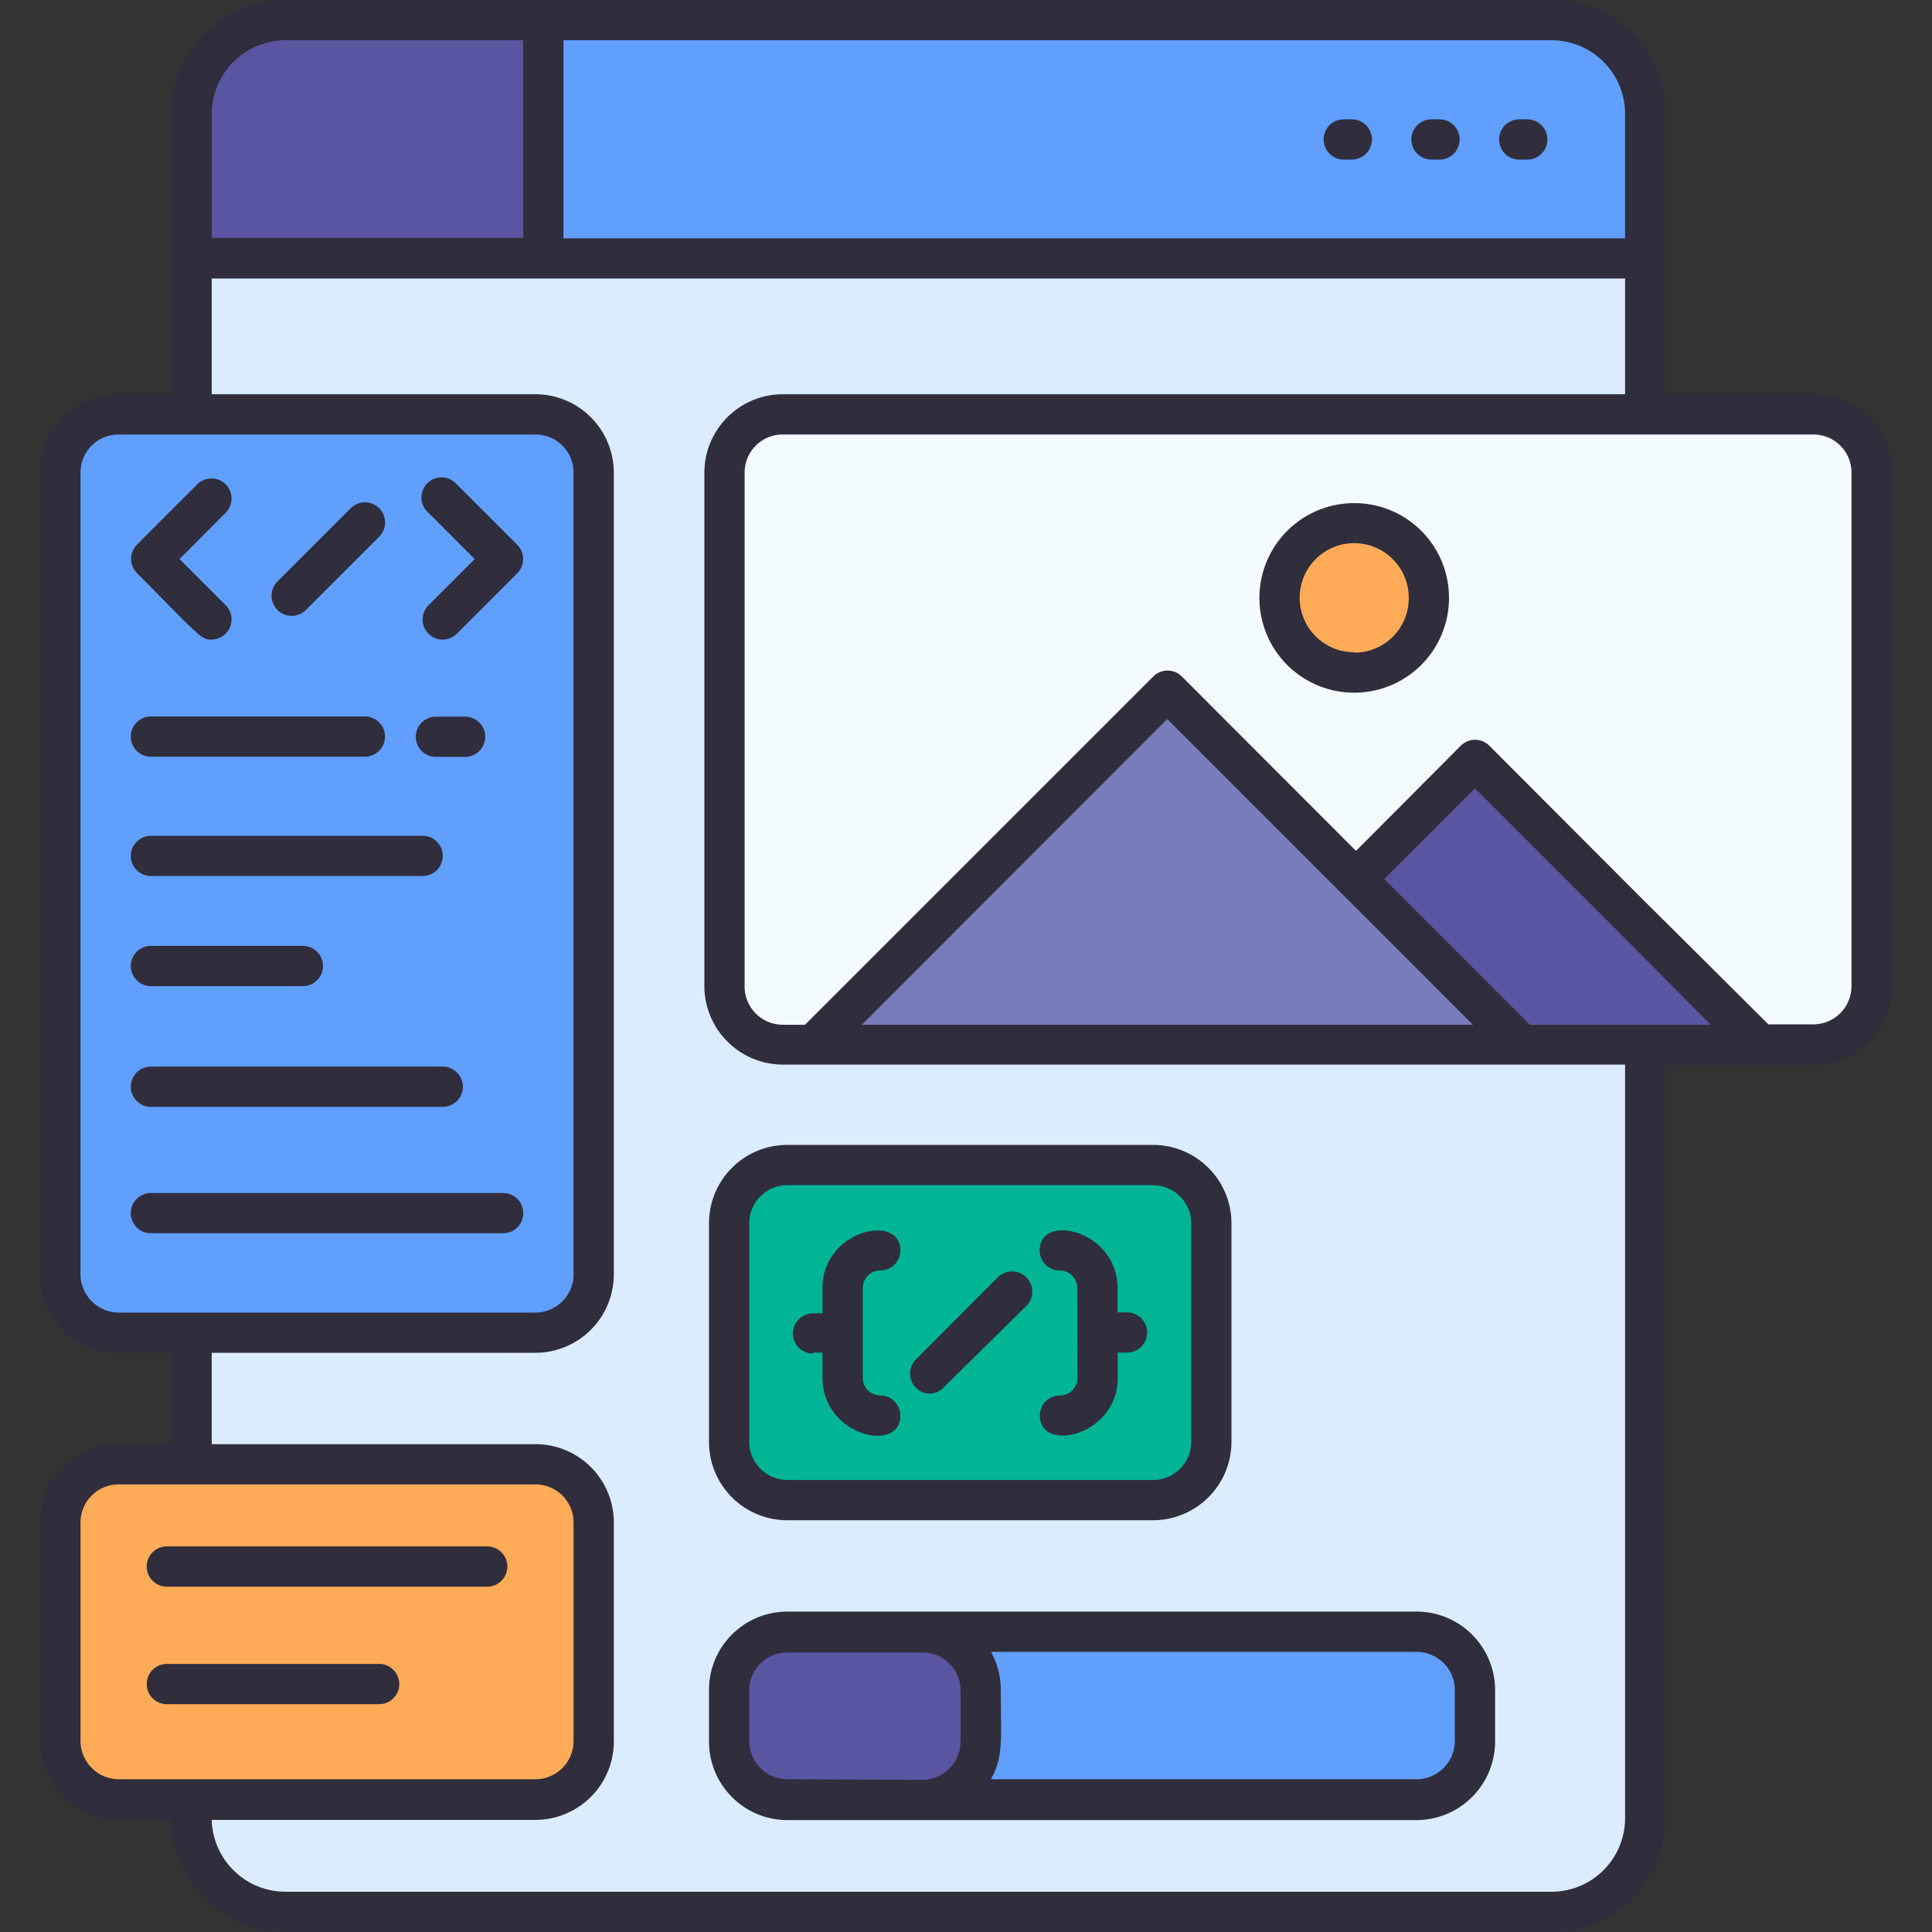 <svg height="512" viewBox="0 0 96 96" width="512" xmlns="http://www.w3.org/2000/svg"><rect x="0" y="0" width="96" height="96" fill="#333333" stroke="none"/><g id="Backend_Coding-2" data-name="Backend Coding"><path d="m81.75 12.83v77.48a4.67 4.67 0 0 1 -4.67 4.69h-62.89a4.67 4.67 0 0 1 -4.67-4.66v-77.51z" fill="#dbecff"/><path d="m81.75 12.83v-7.16a4.67 4.67 0 0 0 -4.67-4.67h-62.89a4.67 4.67 0 0 0 -4.67 4.67v7.16z" fill="#619fff"/><path d="m27 1h-12.81a4.67 4.67 0 0 0 -4.67 4.67v7.16h17.48z" fill="#5955a1"/><rect fill="#619fff" height="26.5" rx="2.9" transform="matrix(0 1 -1 0 59.64 27.13)" width="45.63" x="-6.56" y="30.13"/><rect fill="#f4fbff" height="31.33" rx="2.9" width="57" x="36" y="20.57"/><path d="m87.45 51.91-14.16-14.17-14.17 14.17z" fill="#5955a1"/><path d="m75.6 51.91-17.6-17.61-17.6 17.61z" fill="#777dba"/><circle cx="67.29" cy="29.71" fill="#ffab57" r="3.71"/><rect fill="#ffab57" height="26.5" rx="2.9" transform="matrix(0 1 -1 0 97.31 64.81)" width="16.65" x="7.93" y="67.81"/><rect fill="#00b496" height="23.96" rx="2.9" transform="matrix(0 1 -1 0 114.4 17.99)" width="16.65" x="39.88" y="54.22"/><rect fill="#619fff" height="37.06" rx="2.9" transform="matrix(0 1 -1 0 139.98 30.47)" width="8.33" x="50.59" y="66.69"/><rect fill="#5955a1" height="12.5" rx="2.9" transform="matrix(0 1 -1 0 127.7 42.75)" width="8.33" x="38.31" y="78.97"/><g fill="#302d3d"><path d="m66.77 7.93h.4a1 1 0 0 0 0-2h-.4a1 1 0 0 0 0 2z"/><path d="m71.13 7.93h.4a1 1 0 0 0 0-2h-.4a1 1 0 0 0 0 2z"/><path d="m75.49 7.93h.4a1 1 0 0 0 0-2h-.4a1 1 0 0 0 0 2z"/><path d="m7.5 37.6h10.63a1 1 0 1 0 0-2h-10.63a1 1 0 0 0 0 2z"/><path d="m7.5 43.53h13.5a1 1 0 0 0 0-2h-13.5a1 1 0 0 0 0 2z"/><path d="m25 61.28a1 1 0 0 0 0-2h-17.5a1 1 0 0 0 0 2z"/><path d="m21.29 31.49a1 1 0 0 0 1.41 0l3-3a1 1 0 0 0 0-1.42l-3-3a1 1 0 1 0 -1.41 1.41l2.3 2.3-2.3 2.3a1 1 0 0 0 0 1.41z"/><path d="m10.51 31.78a1 1 0 0 0 .71-1.7l-2.3-2.3 2.3-2.31a1 1 0 0 0 0-1.4 1 1 0 0 0 -1.42 0c-1.58 1.58-.93.92-3 3a1 1 0 0 0 0 1.4c3.2 3.23 3.2 3.31 3.71 3.31z"/><path d="m14.5 30.6a1 1 0 0 0 .7-.29l3.64-3.64a1 1 0 0 0 0-1.42 1 1 0 0 0 -1.41 0l-3.64 3.64a1 1 0 0 0 .71 1.71z"/><path d="m21.66 37.61h1.45a1 1 0 0 0 0-2h-1.45a1 1 0 1 0 0 2z"/><path d="m7.5 49h7.55a1 1 0 0 0 0-2h-7.55a1 1 0 0 0 0 2z"/><path d="m7.5 55h14.5a1 1 0 0 0 0-2h-14.5a1 1 0 0 0 0 2z"/><path d="m90.1 19.59h-7.35v-13.91a5.66 5.66 0 0 0 -5.67-5.68h-62.89a5.66 5.66 0 0 0 -5.67 5.68v13.91h-2.62a3.9 3.9 0 0 0 -3.9 3.89v39.84a3.91 3.91 0 0 0 3.9 3.9h2.62v4.54h-2.62a3.89 3.89 0 0 0 -3.9 3.89v10.86a3.91 3.91 0 0 0 3.9 3.9h2.62a5.67 5.67 0 0 0 5.67 5.59h62.89a5.66 5.66 0 0 0 5.67-5.65v-37.43h7.35a3.91 3.91 0 0 0 3.9-3.92v-25.52a3.9 3.9 0 0 0 -3.9-3.89zm-9.35-13.91v6.16h-52.75v-9.84h49.1a3.66 3.66 0 0 1 3.65 3.68zm-70.23 0a3.67 3.67 0 0 1 3.67-3.68h11.81v9.82h-15.48zm-4.62 59.54a1.91 1.91 0 0 1 -1.9-1.9v-39.84a1.89 1.89 0 0 1 1.9-1.89h20.7a1.89 1.89 0 0 1 1.9 1.89v39.84a1.9 1.9 0 0 1 -1.89 1.9zm0 23.19a1.91 1.91 0 0 1 -1.9-1.9v-10.86a1.89 1.89 0 0 1 1.9-1.89h20.7a1.89 1.89 0 0 1 1.9 1.89v10.86a1.9 1.9 0 0 1 -1.89 1.9zm74.85 1.92a3.66 3.66 0 0 1 -3.67 3.67h-62.89a3.67 3.67 0 0 1 -3.67-3.57h16.09a3.9 3.9 0 0 0 3.89-3.9v-10.88a3.89 3.89 0 0 0 -3.9-3.89h-16.08v-4.54h16.09a3.9 3.9 0 0 0 3.89-3.9v-39.84a3.9 3.9 0 0 0 -3.9-3.89h-16.08v-5.75h70.23v5.75h-41.85a3.9 3.9 0 0 0 -3.9 3.89v25.52a3.91 3.91 0 0 0 3.9 3.9h41.85zm-7.56-39.41h-30.37l15.18-15.19zm2.83 0-7.24-7.24 4.51-4.51c3.1 3.11 7.71 7.69 11.71 11.75zm15.98-1.92a1.9 1.9 0 0 1 -1.9 1.9h-2.23c-9.87-9.83-1.75-1.71-13.87-13.85a1 1 0 0 0 -1.41 0l-5.21 5.23-8.66-8.67a1 1 0 0 0 -1.41 0l-17.31 17.31h-1.1a1.9 1.9 0 0 1 -1.9-1.92v-25.52a1.89 1.89 0 0 1 1.9-1.89h51.2a1.89 1.89 0 0 1 1.9 1.89z"/><path d="m67.29 25a4.71 4.71 0 1 0 4.71 4.72 4.7 4.7 0 0 0 -4.71-4.72zm0 7.41a2.71 2.71 0 1 1 2.71-2.69 2.7 2.7 0 0 1 -2.71 2.71z"/><path d="m39.12 75.54h18.17a3.9 3.9 0 0 0 3.9-3.89v-10.87a3.9 3.9 0 0 0 -3.9-3.89h-18.17a3.89 3.89 0 0 0 -3.89 3.89v10.87a3.89 3.89 0 0 0 3.89 3.89zm-1.89-14.76a1.89 1.89 0 0 1 1.89-1.89h18.17a1.9 1.9 0 0 1 1.9 1.89v10.87a1.9 1.9 0 0 1 -1.9 1.89h-18.17a1.9 1.9 0 0 1 -1.89-1.89z"/><path d="m53.54 68.47a.87.87 0 0 1 -.87.87 1 1 0 0 0 -1 1c0 1.88 3.87 1 3.87-1.87v-1.26h.46a1 1 0 1 0 0-2h-.47v-1.21c0-2.86-3.87-3.76-3.87-1.87a1 1 0 0 0 1 1 .87.87 0 0 1 .87.87z"/><path d="m40.4 67.21h.47v1.26c0 2.87 3.87 3.77 3.87 1.87a1 1 0 0 0 -1-1 .87.87 0 0 1 -.87-.87v-4.47a.87.87 0 0 1 .87-.87 1 1 0 0 0 1-1c0-1.87-3.87-1-3.87 1.87v1.26h-.47a1 1 0 1 0 0 2z"/><path d="m46.17 69.25a1 1 0 0 0 .71-.3l4.12-4.06a1 1 0 0 0 -1.42-1.42l-4.06 4.07a1 1 0 0 0 .65 1.71z"/><path d="m8.29 78.84h15.92a1 1 0 0 0 1-1 1 1 0 0 0 -1-1h-15.92a1 1 0 0 0 -1 1 1 1 0 0 0 1 1z"/><path d="m18.84 84.68a1 1 0 1 0 0-2h-10.55a1 1 0 1 0 0 2z"/><path d="m70.39 80.08h-31.27a3.89 3.89 0 0 0 -3.89 3.92v2.54a3.9 3.9 0 0 0 3.89 3.9h31.27a3.91 3.91 0 0 0 3.9-3.9v-2.54a3.9 3.9 0 0 0 -3.9-3.92zm-31.27 8.33a1.9 1.9 0 0 1 -1.89-1.9v-2.51a1.89 1.89 0 0 1 1.89-1.89h6.71a1.89 1.89 0 0 1 1.9 1.89v2.54a1.91 1.91 0 0 1 -1.9 1.9zm33.17-1.9a1.91 1.91 0 0 1 -1.9 1.9h-21.15c.63-1.16.49-1.91.49-4.44a3.88 3.88 0 0 0 -.49-1.89h21.15a1.9 1.9 0 0 1 1.9 1.92z"/></g></g></svg>